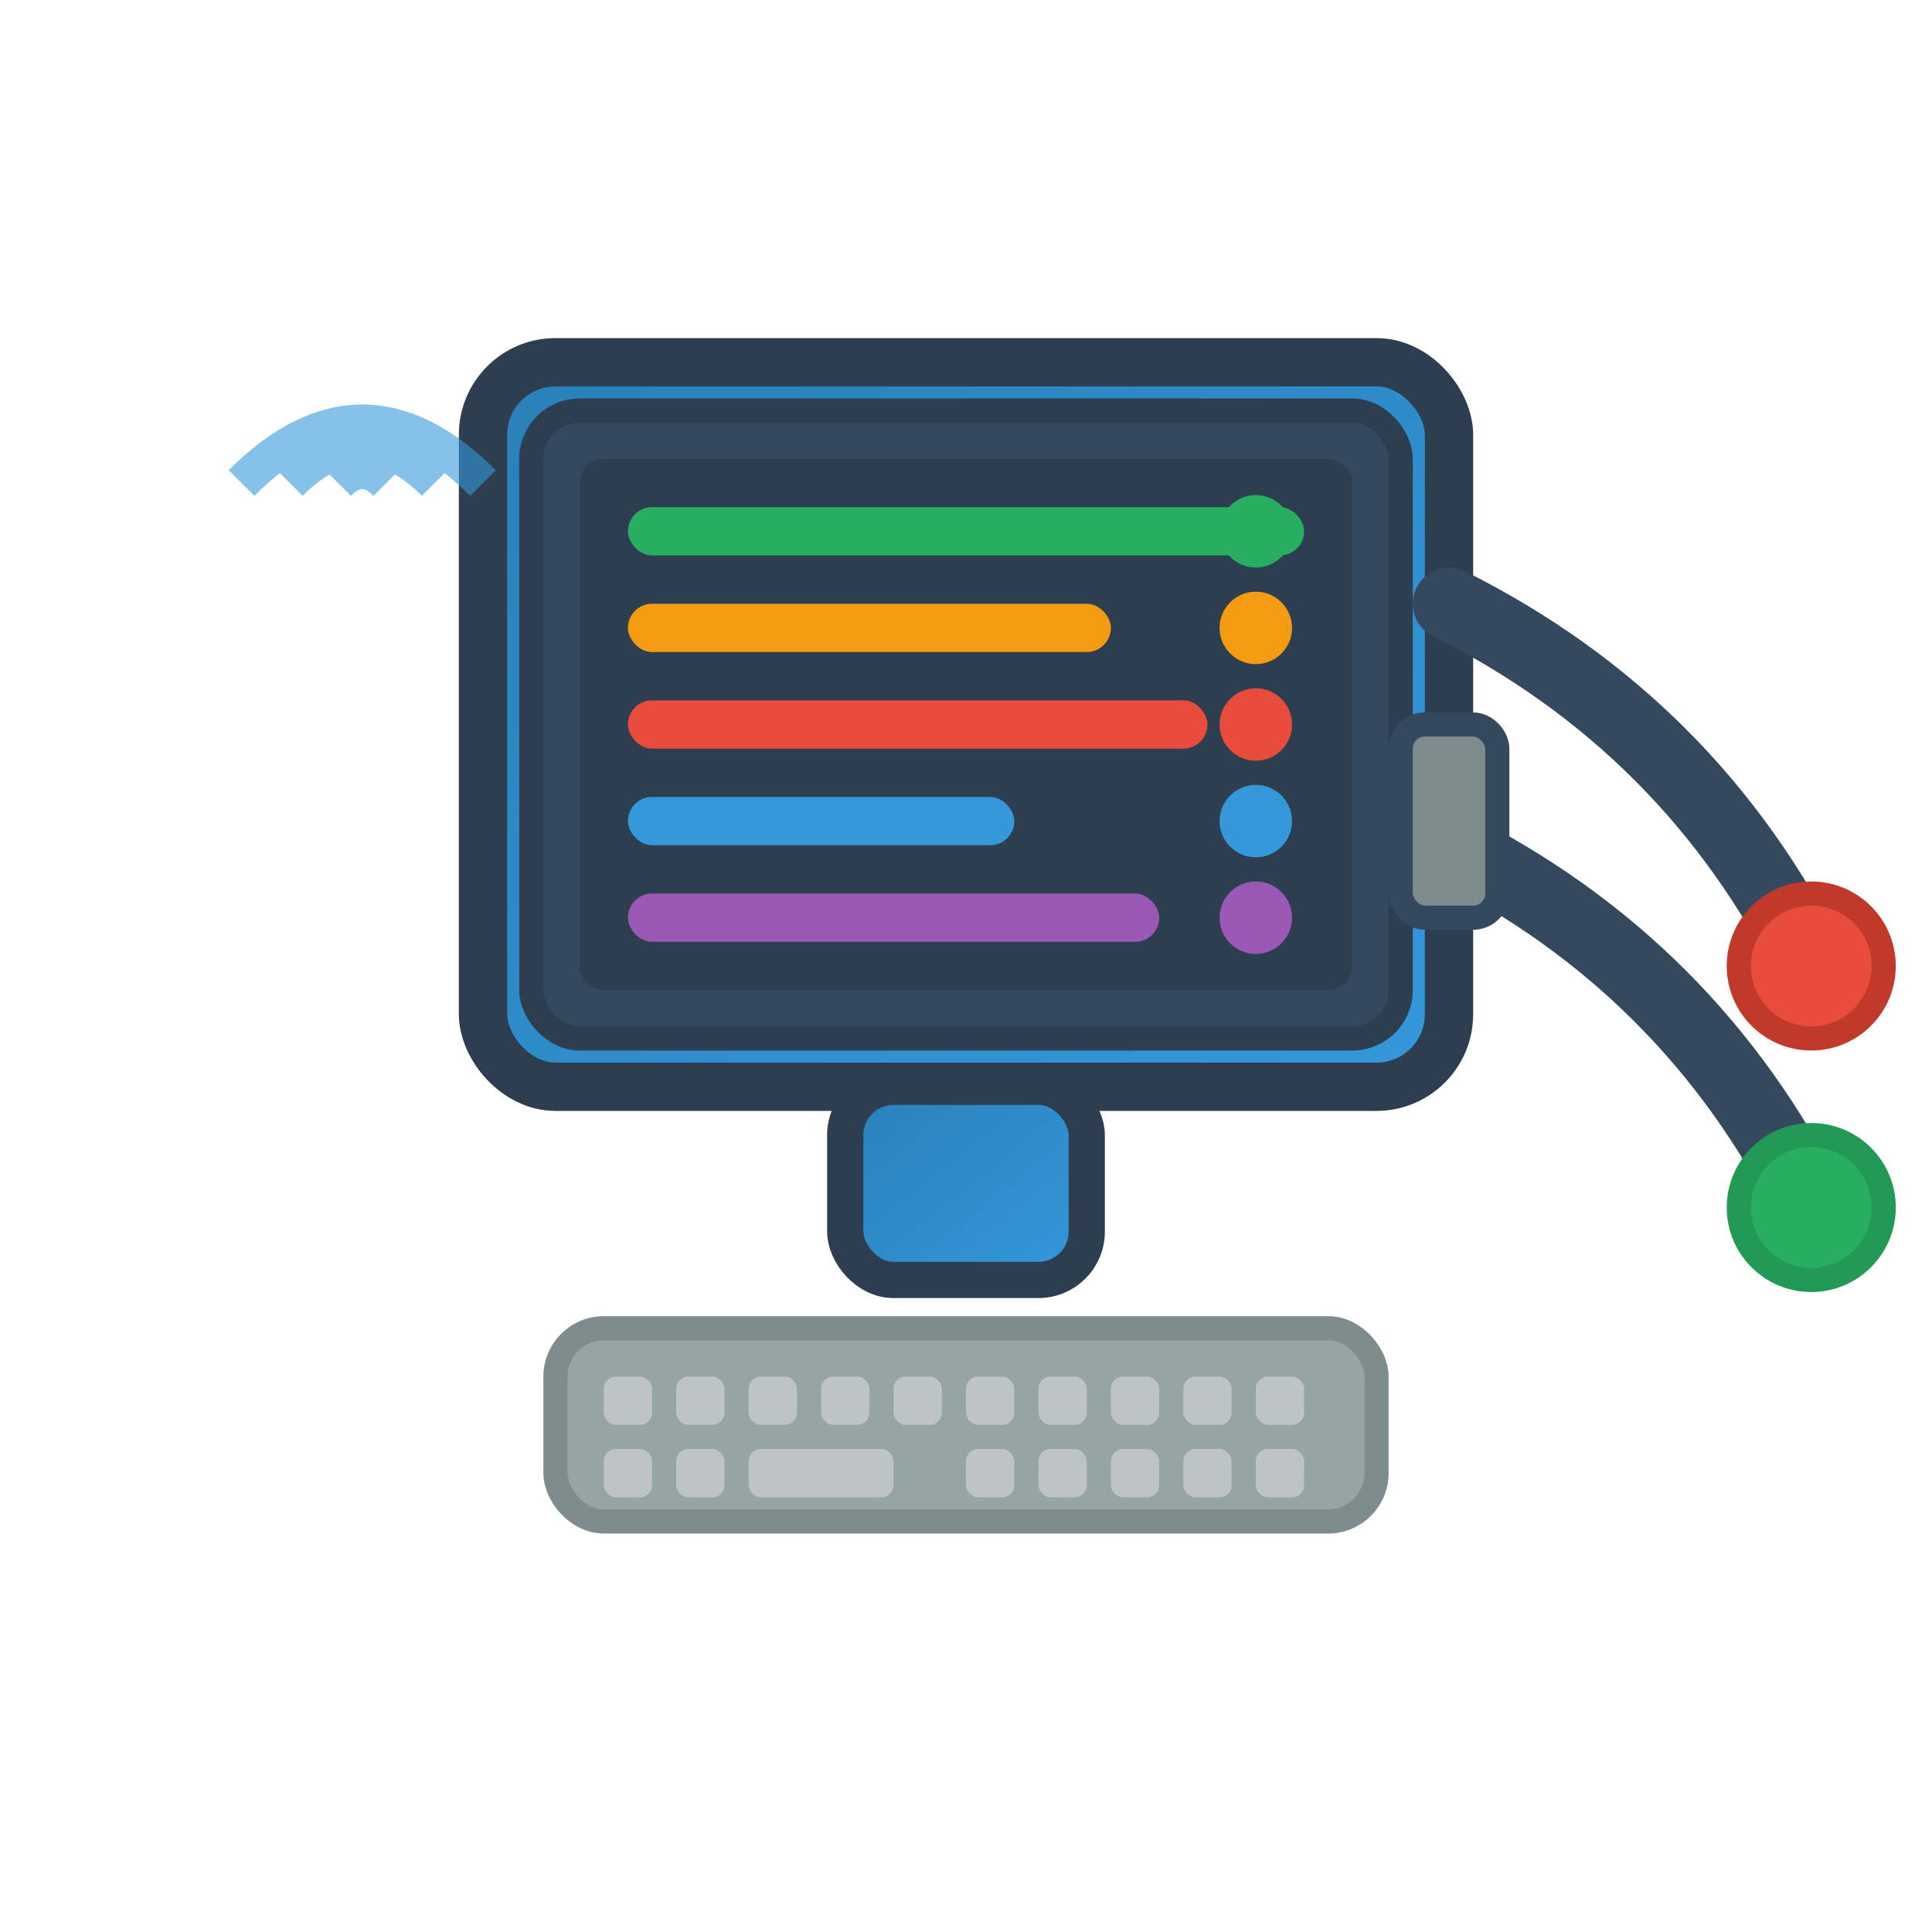 <svg width="80" height="80" viewBox="0 0 80 80" fill="none" xmlns="http://www.w3.org/2000/svg">
  <defs>
    <linearGradient id="diagnosticGradient" x1="0%" y1="0%" x2="100%" y2="100%">
      <stop offset="0%" style="stop-color:#2980b9;stop-opacity:1" />
      <stop offset="100%" style="stop-color:#3498db;stop-opacity:1" />
    </linearGradient>
  </defs>
  
  <!-- Computer/Tablet device -->
  <g transform="translate(15, 10)">
    <!-- Main screen -->
    <rect x="5" y="5" width="40" height="30" rx="3" 
          fill="url(#diagnosticGradient)" stroke="#2c3e50" stroke-width="2"/>
    
    <!-- Screen bezel -->
    <rect x="7" y="7" width="36" height="26" rx="2" 
          fill="#34495e" stroke="#2c3e50" stroke-width="1"/>
    
    <!-- Screen display -->
    <rect x="9" y="9" width="32" height="22" rx="1" 
          fill="#2c3e50"/>
    
    <!-- Diagnostic data lines -->
    <rect x="11" y="11" width="28" height="2" fill="#27ae60" rx="1"/>
    <rect x="11" y="15" width="20" height="2" fill="#f39c12" rx="1"/>
    <rect x="11" y="19" width="24" height="2" fill="#e74c3c" rx="1"/>
    <rect x="11" y="23" width="16" height="2" fill="#3498db" rx="1"/>
    <rect x="11" y="27" width="22" height="2" fill="#9b59b6" rx="1"/>
    
    <!-- Status indicators -->
    <circle cx="37" cy="12" r="1.5" fill="#27ae60"/>
    <circle cx="37" cy="16" r="1.5" fill="#f39c12"/>
    <circle cx="37" cy="20" r="1.5" fill="#e74c3c"/>
    <circle cx="37" cy="24" r="1.5" fill="#3498db"/>
    <circle cx="37" cy="28" r="1.5" fill="#9b59b6"/>
    
    <!-- Base/Stand -->
    <rect x="20" y="35" width="10" height="8" 
          fill="url(#diagnosticGradient)" stroke="#2c3e50" stroke-width="1.5" rx="2"/>
    
    <!-- Keyboard -->
    <rect x="8" y="45" width="34" height="8" 
          fill="#95a5a6" stroke="#7f8c8d" stroke-width="1" rx="2"/>
    
    <!-- Keyboard keys -->
    <rect x="10" y="47" width="2" height="2" fill="#bdc3c7" rx="0.5"/>
    <rect x="13" y="47" width="2" height="2" fill="#bdc3c7" rx="0.5"/>
    <rect x="16" y="47" width="2" height="2" fill="#bdc3c7" rx="0.5"/>
    <rect x="19" y="47" width="2" height="2" fill="#bdc3c7" rx="0.5"/>
    <rect x="22" y="47" width="2" height="2" fill="#bdc3c7" rx="0.5"/>
    <rect x="25" y="47" width="2" height="2" fill="#bdc3c7" rx="0.5"/>
    <rect x="28" y="47" width="2" height="2" fill="#bdc3c7" rx="0.5"/>
    <rect x="31" y="47" width="2" height="2" fill="#bdc3c7" rx="0.5"/>
    <rect x="34" y="47" width="2" height="2" fill="#bdc3c7" rx="0.5"/>
    <rect x="37" y="47" width="2" height="2" fill="#bdc3c7" rx="0.5"/>
    
    <rect x="10" y="50" width="2" height="2" fill="#bdc3c7" rx="0.5"/>
    <rect x="13" y="50" width="2" height="2" fill="#bdc3c7" rx="0.5"/>
    <rect x="16" y="50" width="6" height="2" fill="#bdc3c7" rx="0.5"/>
    <rect x="25" y="50" width="2" height="2" fill="#bdc3c7" rx="0.5"/>
    <rect x="28" y="50" width="2" height="2" fill="#bdc3c7" rx="0.5"/>
    <rect x="31" y="50" width="2" height="2" fill="#bdc3c7" rx="0.5"/>
    <rect x="34" y="50" width="2" height="2" fill="#bdc3c7" rx="0.5"/>
    <rect x="37" y="50" width="2" height="2" fill="#bdc3c7" rx="0.5"/>
  </g>
  
  <!-- Diagnostic cables -->
  <g>
    <!-- Cable 1 -->
    <path d="M60 25 Q70 30 75 40" stroke="#34495e" stroke-width="3" fill="none" stroke-linecap="round"/>
    <circle cx="75" cy="40" r="3" fill="#e74c3c" stroke="#c0392b" stroke-width="1"/>
    
    <!-- Cable 2 -->
    <path d="M60 35 Q70 40 75 50" stroke="#34495e" stroke-width="3" fill="none" stroke-linecap="round"/>
    <circle cx="75" cy="50" r="3" fill="#27ae60" stroke="#229954" stroke-width="1"/>
    
    <!-- USB connector -->
    <rect x="58" y="30" width="4" height="8" fill="#7f8c8d" stroke="#34495e" stroke-width="1" rx="1"/>
  </g>
  
  <!-- WiFi/Signal indicators -->
  <g transform="translate(10, 5)" opacity="0.6">
    <path d="M0 15 Q5 10 10 15" stroke="#3498db" stroke-width="1.5" fill="none"/>
    <path d="M2 15 Q5 12 8 15" stroke="#3498db" stroke-width="1.5" fill="none"/>
    <path d="M4 15 Q5 14 6 15" stroke="#3498db" stroke-width="1.5" fill="none"/>
  </g>
</svg>
